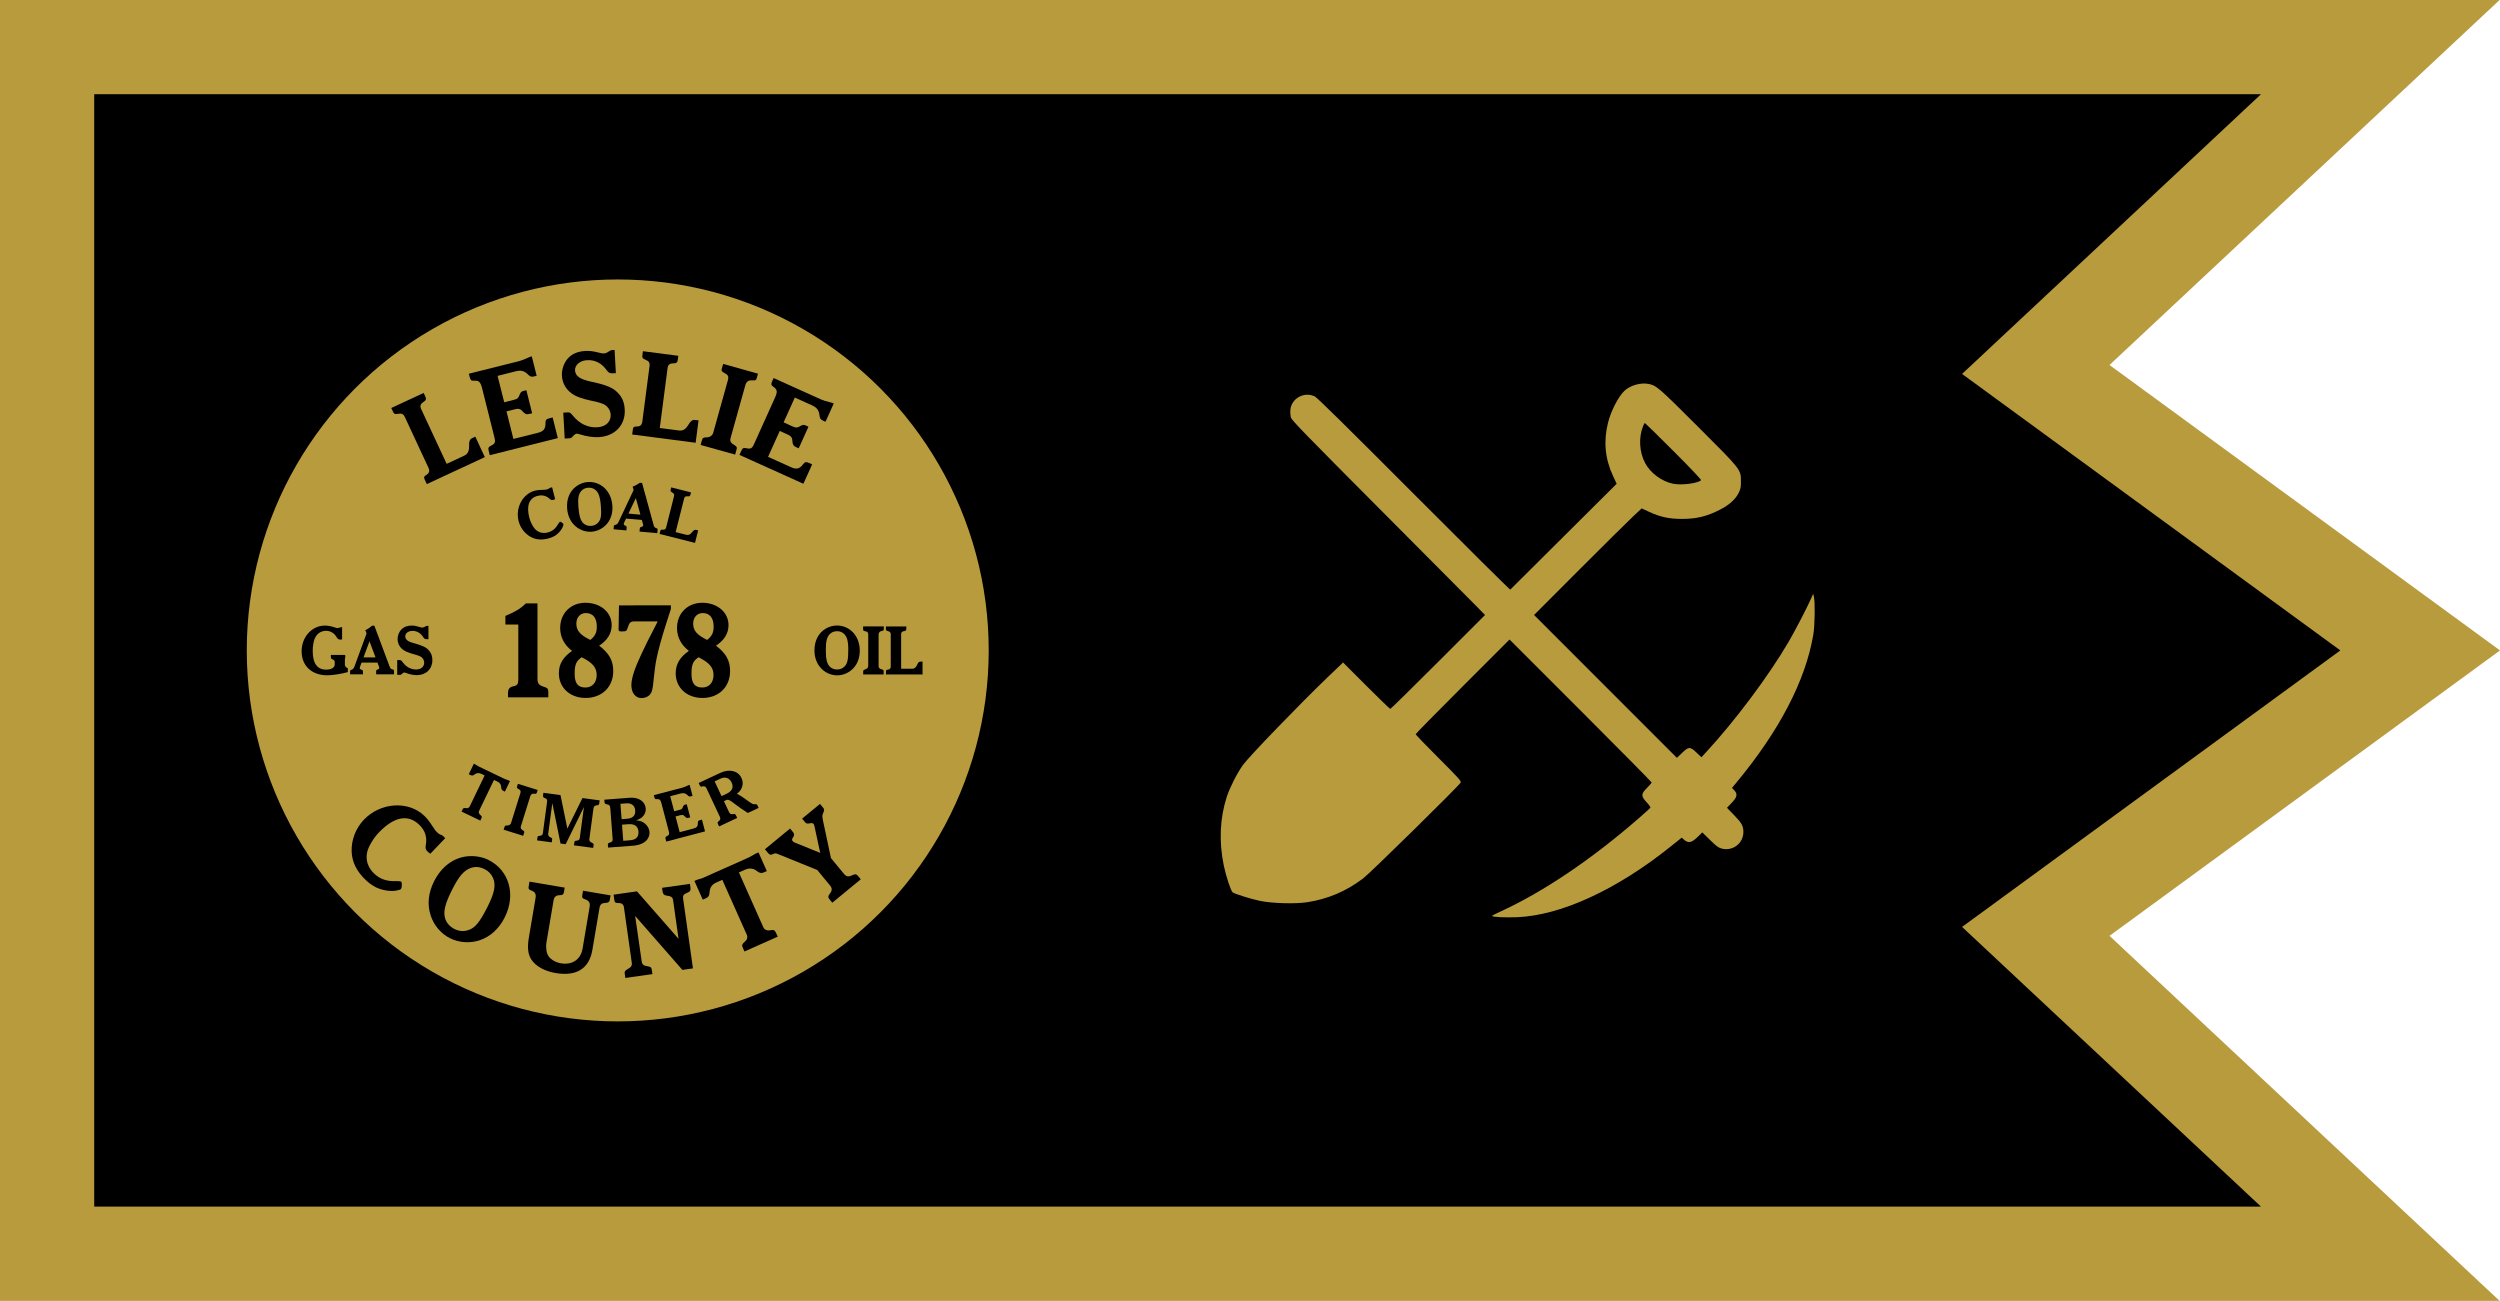 <?xml version="1.0" encoding="UTF-8" standalone="no"?>
<svg
   xmlns:dc="http://purl.org/dc/elements/1.1/"
   xmlns:cc="http://creativecommons.org/ns#"
   xmlns:rdf="http://www.w3.org/1999/02/22-rdf-syntax-ns#"
   xmlns:svg="http://www.w3.org/2000/svg"
   xmlns="http://www.w3.org/2000/svg"
   xmlns:sodipodi="http://sodipodi.sourceforge.net/DTD/sodipodi-0.dtd"
   xmlns:inkscape="http://www.inkscape.org/namespaces/inkscape"
   width="530.671mm"
   height="276.13mm"
   viewBox="0 0 530.671 276.13"
   version="1.1"
   id="svg8"
   inkscape:version="1.0.2-2 (e86c870879, 2021-01-15)"
   sodipodi:docname="Flag of Leslie County, Kentucky.svg">
  <defs
     id="defs2">
    <inkscape:path-effect
       effect="spiro"
       id="path-effect1877"
       is_visible="true"
       lpeversion="1" />
    <inkscape:path-effect
       effect="spiro"
       id="path-effect1853"
       is_visible="true"
       lpeversion="1" />
    <inkscape:path-effect
       effect="spiro"
       id="path-effect1849"
       is_visible="true"
       lpeversion="1" />
    <inkscape:path-effect
       effect="spiro"
       id="path-effect1845"
       is_visible="true"
       lpeversion="1" />
    <inkscape:path-effect
       effect="spiro"
       id="path-effect1841"
       is_visible="true"
       lpeversion="1" />
    <inkscape:path-effect
       effect="spiro"
       id="path-effect1764"
       is_visible="true"
       lpeversion="1" />
    <inkscape:path-effect
       effect="spiro"
       id="path-effect1760"
       is_visible="true"
       lpeversion="1" />
  </defs>
  <sodipodi:namedview
     id="base"
     pagecolor="#ffffff"
     bordercolor="#666666"
     borderopacity="1.0"
     inkscape:pageopacity="0.0"
     inkscape:pageshadow="2"
     inkscape:zoom="0.7"
     inkscape:cx="1010.1651"
     inkscape:cy="498.38293"
     inkscape:document-units="mm"
     inkscape:current-layer="layer1"
     inkscape:document-rotation="0"
     showgrid="false"
     inkscape:snap-bbox="true"
     inkscape:bbox-paths="true"
     inkscape:bbox-nodes="true"
     inkscape:snap-bbox-edge-midpoints="true"
     inkscape:snap-bbox-midpoints="true"
     inkscape:object-paths="true"
     inkscape:snap-intersection-paths="true"
     inkscape:window-width="2560"
     inkscape:window-height="1369"
     inkscape:window-x="-8"
     inkscape:window-y="-8"
     inkscape:window-maximized="1"
     inkscape:snap-smooth-nodes="true"
     inkscape:snap-midpoints="true" />
  <g
     inkscape:label="Layer 1"
     inkscape:groupmode="layer"
     id="layer1"
     transform="translate(151.059,-11.614)">
    <g
       id="g2008">
      <path
         style="opacity:1;fill:#000000;fill-opacity:1;stroke:#b89b3d;stroke-width:20;stroke-linecap:butt;stroke-linejoin:miter;stroke-miterlimit:4;stroke-dasharray:none;stroke-opacity:1"
         d="m -141.059,21.614 h 495.258 l -73.125,68.427 81.592,59.638 -81.592,59.638 73.125,68.427 h -495.258 v -128.065 z"
         id="path861"
         sodipodi:nodetypes="ccccccccc" />
      <circle
         style="opacity:1;fill:#b89b3d;fill-opacity:1;stroke:none;stroke-width:5;stroke-miterlimit:4;stroke-dasharray:none;stroke-opacity:1"
         id="circle1752"
         cx="-19.932"
         cy="149.679"
         r="78.745" />
      <g
         aria-label="1878"
         id="text1756"
         style="font-style:normal;font-variant:normal;font-weight:bold;font-stretch:normal;font-size:27.679px;line-height:1.25;font-family:'Gloucester MT Std';-inkscape-font-specification:'Gloucester MT Std Bold';text-align:center;letter-spacing:0px;text-anchor:middle;stroke-width:0.265">
        <path
           d="m -39.432,139.7 c -1.135,1.107 -2.187,1.744 -4.346,2.657 v 1.827 h 2.74 v 11.598 c 0,1.024 -0.194,1.329 -0.996,1.495 -0.886,0.194 -1.19,0.581 -1.19,1.495 v 0.858 h 8.553 v -1.301 c -0.028,-0.526 -0.221,-0.72 -0.969,-0.941 -1.052,-0.332 -1.329,-0.72 -1.329,-1.744 V 139.7 Z"
           style="font-style:normal;font-variant:normal;font-weight:bold;font-stretch:normal;font-family:'Gloucester MT Std';-inkscape-font-specification:'Gloucester MT Std Bold';text-align:center;text-anchor:middle;stroke-width:0.265"
           id="path1895" />
        <path
           d="m -25.758,147.45 c -2.187,-1.079 -2.962,-1.993 -2.962,-3.46 0,-1.329 0.83,-2.242 2.021,-2.242 1.495,0 2.325,1.024 2.325,2.879 0,1.273 -0.36,2.021 -1.384,2.823 z m -1.827,3.681 c 2.325,1.163 3.183,2.187 3.183,3.764 0,1.605 -0.941,2.657 -2.38,2.657 -1.605,0 -2.297,-0.886 -2.297,-2.934 0,-1.938 0.332,-2.685 1.495,-3.488 z m -2.048,-1.356 c -1.938,1.356 -2.796,2.823 -2.796,4.761 0,3.045 2.353,5.231 5.674,5.231 3.46,0 5.868,-2.325 5.868,-5.702 0,-2.242 -0.858,-3.764 -2.989,-5.397 1.771,-1.163 2.657,-2.602 2.657,-4.373 0,-2.713 -2.38,-4.733 -5.563,-4.733 -3.128,0 -5.37,2.242 -5.37,5.342 0,1.938 0.858,3.598 2.519,4.872 z"
           style="font-style:normal;font-variant:normal;font-weight:bold;font-stretch:normal;font-family:'Gloucester MT Std';-inkscape-font-specification:'Gloucester MT Std Bold';text-align:center;text-anchor:middle;stroke-width:0.265"
           id="path1897" />
        <path
           d="m -19.669,140.115 -0.083,5.038 c -0.028,0.388 0.111,0.498 0.664,0.498 0.969,0 1.079,-0.083 1.301,-0.886 0.304,-0.941 0.581,-1.246 1.301,-1.246 h 5.038 l -0.747,1.467 c -1.993,3.792 -3.709,7.473 -4.235,9.106 -0.443,1.329 -0.609,2.159 -0.609,2.962 0,1.633 0.858,2.74 2.159,2.74 0.637,0 1.246,-0.221 1.688,-0.637 0.526,-0.581 0.692,-1.163 0.886,-3.377 0.028,-0.36 0.083,-0.692 0.166,-1.412 0.055,-0.388 0.111,-0.83 0.138,-1.135 0.111,-0.775 0.166,-1.135 0.277,-1.661 0.36,-1.827 1.052,-4.401 2.076,-7.584 0.249,-0.803 0.498,-1.578 0.996,-3.1 v -0.775 z"
           style="font-style:normal;font-variant:normal;font-weight:bold;font-stretch:normal;font-family:'Gloucester MT Std';-inkscape-font-specification:'Gloucester MT Std Bold';text-align:center;text-anchor:middle;stroke-width:0.265"
           id="path1899" />
        <path
           d="m -0.958,147.45 c -2.187,-1.079 -2.962,-1.993 -2.962,-3.46 0,-1.329 0.83,-2.242 2.021,-2.242 1.495,0 2.325,1.024 2.325,2.879 0,1.273 -0.36,2.021 -1.384,2.823 z m -1.827,3.681 c 2.325,1.163 3.183,2.187 3.183,3.764 0,1.605 -0.941,2.657 -2.38,2.657 -1.605,0 -2.297,-0.886 -2.297,-2.934 0,-1.938 0.332,-2.685 1.495,-3.488 z m -2.048,-1.356 c -1.938,1.356 -2.796,2.823 -2.796,4.761 0,3.045 2.353,5.231 5.674,5.231 3.46,0 5.868,-2.325 5.868,-5.702 0,-2.242 -0.858,-3.764 -2.989,-5.397 1.771,-1.163 2.657,-2.602 2.657,-4.373 0,-2.713 -2.38,-4.733 -5.563,-4.733 -3.128,0 -5.37,2.242 -5.37,5.342 0,1.938 0.858,3.598 2.519,4.872 z"
           style="font-style:normal;font-variant:normal;font-weight:bold;font-stretch:normal;font-family:'Gloucester MT Std';-inkscape-font-specification:'Gloucester MT Std Bold';text-align:center;text-anchor:middle;stroke-width:0.265"
           id="path1901" />
      </g>
      <g
         aria-label="LESLIE"
         id="text1768"
         style="font-style:normal;font-variant:normal;font-weight:bold;font-stretch:normal;font-size:24.694px;line-height:1.25;font-family:'Gloucester MT Std';-inkscape-font-specification:'Gloucester MT Std Bold';text-align:center;letter-spacing:0px;text-anchor:middle;stroke-width:0.265">
        <path
           d="m -68.003,98.22 0.406,0.873 c 0.21,0.393 0.384,0.475 0.962,0.37 0.855,-0.153 1.204,0.012 1.527,0.706 l 4.98,10.702 c 0.333,0.716 0.211,1.155 -0.464,1.578 -0.472,0.274 -0.533,0.493 -0.335,0.919 l 0.469,1.008 12.314,-5.73 -2.021,-4.344 -0.649,0.302 c -0.515,0.24 -0.693,0.677 -0.676,1.649 0.035,1.128 -0.281,1.738 -1.065,2.102 l -3.694,1.719 -5.397,-11.598 c -0.313,-0.672 -0.19,-1.11 0.485,-1.533 0.54,-0.36 0.636,-0.623 0.386,-1.16 l -0.354,-0.761 z"
           style="font-style:normal;font-variant:normal;font-weight:bold;font-stretch:normal;font-size:24.694px;font-family:'Gloucester MT Std';-inkscape-font-specification:'Gloucester MT Std Bold';text-align:center;text-anchor:middle;stroke-width:0.265"
           id="path1904" />
        <path
           d="m -51.535,90.944 0.204,0.814 c 0.174,0.593 0.33,0.706 0.881,0.67 1.054,-0.061 1.384,0.238 1.738,1.651 l 2.627,10.467 c 0.234,0.934 0.091,1.276 -0.729,1.66 -0.545,0.264 -0.664,0.498 -0.526,1.049 l 0.246,0.982 14.443,-3.625 -1.1,-4.383 -0.719,0.18 c -0.647,0.162 -0.82,0.384 -0.802,1.067 0.013,1.168 -0.412,1.707 -1.585,2.002 l -5.221,1.31 -1.467,-5.844 1.796,-0.451 c 0.575,-0.144 0.886,-0.121 1.216,0.077 0.15,0.09 0.222,0.173 0.396,0.359 0.498,0.563 0.839,0.706 1.366,0.574 l 0.671,-0.168 -1.226,-4.886 -0.695,0.174 c -0.383,0.096 -0.581,0.324 -0.79,0.911 -0.233,0.593 -0.443,0.773 -1.137,0.947 l -2.084,0.523 -1.407,-5.605 3.808,-0.956 c 1.174,-0.295 1.857,-0.109 2.6,0.621 0.48,0.491 0.737,0.604 1.312,0.46 l 0.575,-0.144 -1.034,-4.12 -0.359,0.09 c -0.048,0.012 -0.234,0.084 -0.389,0.174 -0.706,0.33 -1.425,0.612 -1.88,0.726 z"
           style="font-style:normal;font-variant:normal;font-weight:bold;font-stretch:normal;font-size:24.694px;font-family:'Gloucester MT Std';-inkscape-font-specification:'Gloucester MT Std Bold';text-align:center;text-anchor:middle;stroke-width:0.265"
           id="path1906" />
        <path
           d="m -31.494,99.204 0.303,5.499 1.11,-0.061 c 0.222,-0.012 0.364,-0.119 0.644,-0.431 0.303,-0.338 0.565,-0.526 0.836,-0.541 0.123,-0.007 0.349,0.055 0.701,0.159 1.285,0.424 2.805,0.637 3.939,0.574 3.452,-0.19 5.694,-2.589 5.513,-5.868 -0.09,-1.627 -0.596,-2.737 -1.717,-3.788 -0.364,-0.326 -0.672,-0.532 -0.902,-0.668 -0.718,-0.455 -2.254,-0.964 -3.906,-1.318 -1.224,-0.229 -2.357,-0.587 -2.842,-0.857 -0.279,-0.133 -0.592,-0.413 -0.775,-0.6 -0.24,-0.308 -0.383,-0.671 -0.405,-1.066 -0.064,-1.159 1.048,-2.086 2.576,-2.17 1.652,-0.091 3.102,0.645 4.149,2.146 0.427,0.57 0.656,0.681 1.42,0.639 l 0.518,-0.029 -0.272,-4.931 -0.518,0.029 c -0.247,0.014 -0.44,0.098 -0.773,0.339 -0.406,0.27 -0.648,0.357 -0.969,0.375 -0.271,0.015 -0.545,-0.019 -1.148,-0.184 -1.129,-0.284 -1.901,-0.39 -2.789,-0.341 -1.627,0.09 -2.859,0.627 -3.721,1.59 -0.839,0.937 -1.328,2.373 -1.258,3.655 0.084,1.529 0.8,2.85 2.063,3.769 0.852,0.646 2.29,1.16 4.266,1.57 1.1,0.211 2.18,0.523 2.665,0.793 0.204,0.112 0.461,0.296 0.646,0.508 0.42,0.447 0.675,1.026 0.707,1.618 0.084,1.529 -1.044,2.605 -2.868,2.705 -1.948,0.107 -3.752,-0.758 -5.104,-2.415 -0.478,-0.592 -0.711,-0.777 -1.08,-0.757 z"
           style="font-style:normal;font-variant:normal;font-weight:bold;font-stretch:normal;font-size:24.694px;font-family:'Gloucester MT Std';-inkscape-font-specification:'Gloucester MT Std Bold';text-align:center;text-anchor:middle;stroke-width:0.265"
           id="path1908" />
        <path
           d="m -14.589,86.164 -0.124,0.955 c -0.033,0.444 0.07,0.607 0.615,0.827 0.804,0.329 1.011,0.654 0.912,1.414 l -1.523,11.705 c -0.102,0.784 -0.44,1.088 -1.237,1.084 -0.545,-0.021 -0.714,0.131 -0.775,0.596 l -0.143,1.102 13.468,1.752 0.618,-4.751 -0.71,-0.092 c -0.563,-0.073 -0.947,0.2 -1.454,1.031 -0.575,0.971 -1.167,1.317 -2.025,1.206 l -4.041,-0.526 1.65,-12.685 c 0.096,-0.735 0.434,-1.039 1.23,-1.035 0.649,-0.015 0.871,-0.186 0.947,-0.773 l 0.108,-0.833 z"
           style="font-style:normal;font-variant:normal;font-weight:bold;font-stretch:normal;font-size:24.694px;font-family:'Gloucester MT Std';-inkscape-font-specification:'Gloucester MT Std Bold';text-align:center;text-anchor:middle;stroke-width:0.265"
           id="path1910" />
        <path
           d="m -2.339,106.063 7.325,2.047 0.326,-1.165 c 0.106,-0.381 0.004,-0.563 -0.48,-0.852 -0.732,-0.41 -0.995,-0.842 -0.829,-1.437 L 7.2,93.216 c 0.073,-0.262 0.315,-0.578 0.589,-0.733 0.267,-0.13 0.454,-0.155 0.908,-0.131 0.543,0.075 0.756,-0.045 0.869,-0.449 l 0.272,-0.975 -7.397,-2.067 -0.319,1.142 c -0.086,0.309 0.047,0.475 0.489,0.726 0.857,0.419 1.07,0.76 0.837,1.593 L 0.326,103.5 c -0.14,0.499 -0.619,0.93 -1.368,0.951 -0.587,-0.01 -0.871,0.09 -0.998,0.542 z"
           style="font-style:normal;font-variant:normal;font-weight:bold;font-stretch:normal;font-size:24.694px;font-family:'Gloucester MT Std';-inkscape-font-specification:'Gloucester MT Std Bold';text-align:center;text-anchor:middle;stroke-width:0.265"
           id="path1912" />
        <path
           d="M 13.158,91.862 12.813,92.627 c -0.231,0.573 -0.18,0.759 0.275,1.072 0.864,0.607 0.937,1.046 0.337,2.374 l -4.439,9.836 c -0.396,0.878 -0.721,1.056 -1.602,0.848 -0.591,-0.131 -0.83,-0.022 -1.063,0.495 l -0.416,0.923 13.572,6.126 1.859,-4.119 -0.675,-0.305 c -0.608,-0.274 -0.881,-0.208 -1.291,0.339 -0.715,0.924 -1.383,1.083 -2.486,0.585 l -4.907,-2.215 2.479,-5.492 1.688,0.762 c 0.54,0.244 0.77,0.456 0.906,0.815 0.062,0.163 0.066,0.274 0.087,0.527 0.041,0.75 0.22,1.074 0.715,1.298 l 0.63,0.284 2.072,-4.592 -0.653,-0.295 c -0.36,-0.163 -0.656,-0.107 -1.185,0.224 -0.551,0.32 -0.827,0.331 -1.48,0.037 l -1.958,-0.884 2.377,-5.267 3.579,1.615 c 1.103,0.498 1.523,1.067 1.653,2.101 0.071,0.682 0.203,0.931 0.743,1.175 l 0.54,0.244 1.747,-3.871 -0.338,-0.152 c -0.045,-0.02 -0.235,-0.079 -0.413,-0.105 -0.759,-0.18 -1.497,-0.405 -1.925,-0.598 z"
           style="font-style:normal;font-variant:normal;font-weight:bold;font-stretch:normal;font-size:24.694px;font-family:'Gloucester MT Std';-inkscape-font-specification:'Gloucester MT Std Bold';text-align:center;text-anchor:middle;stroke-width:0.265"
           id="path1914" />
      </g>
      <g
         aria-label="COAL"
         id="text1780"
         style="font-style:normal;font-variant:normal;font-weight:bold;font-stretch:normal;font-size:14.111px;line-height:1.25;font-family:'Gloucester MT Std';-inkscape-font-specification:'Gloucester MT Std Bold';text-align:center;letter-spacing:0px;text-anchor:middle;stroke-width:0.265">
        <path
           d="m -33.864,115.047 -0.437,0.113 c -0.041,0.011 -0.068,0.018 -0.14,0.08 -0.153,0.141 -0.296,0.207 -0.529,0.267 -0.219,0.056 -0.458,0.089 -0.954,0.086 -0.712,0.009 -1.15,0.063 -1.587,0.176 -2.596,0.669 -4.19,3.644 -3.461,6.473 0.356,1.38 1.264,2.589 2.498,3.305 1.093,0.622 2.35,0.75 3.798,0.376 0.56,-0.144 1.007,-0.332 1.437,-0.589 0.675,-0.436 1.299,-1.122 1.606,-1.798 0.118,-0.278 0.201,-0.576 0.18,-0.658 -0.018,-0.068 -0.104,-0.177 -0.266,-0.296 -0.213,-0.149 -0.364,-0.227 -0.464,-0.216 -0.082,0.021 -0.238,0.207 -0.4,0.482 -0.537,0.969 -1.235,1.542 -2.178,1.785 -1.039,0.268 -1.975,0.028 -2.678,-0.665 -0.472,-0.476 -1.017,-1.516 -1.253,-2.431 -0.665,-2.583 -0.061,-4.196 1.756,-4.664 0.752,-0.194 1.368,-0.119 1.976,0.205 0.241,0.142 0.33,0.206 0.557,0.41 0.334,0.278 0.475,0.315 0.816,0.227 0.164,-0.042 0.297,-0.091 0.372,-0.14 z"
           id="path1917" />
        <path
           d="m -26.202,115.141 c 0.492,-0.041 0.969,0.075 1.374,0.353 0.779,0.516 1.141,1.463 1.3,3.39 0.172,2.081 0.057,2.912 -0.496,3.581 -0.373,0.456 -0.917,0.727 -1.507,0.776 -0.619,0.051 -1.199,-0.113 -1.626,-0.488 -0.641,-0.556 -0.961,-1.52 -1.121,-3.447 -0.15,-1.814 5.8e-5,-2.733 0.552,-3.416 0.387,-0.457 0.863,-0.695 1.524,-0.749 z m -0.199,-1.201 c -0.788,0.065 -1.651,0.406 -2.332,0.901 -1.415,1.038 -2.108,2.752 -1.943,4.749 0.131,1.575 0.762,2.868 1.828,3.771 0.959,0.813 2.211,1.219 3.42,1.118 1.223,-0.101 2.404,-0.723 3.203,-1.667 0.877,-1.036 1.273,-2.413 1.146,-3.946 -0.255,-3.08 -2.509,-5.159 -5.322,-4.925 z"
           id="path1919" />
        <path
           d="m -16.093,117.344 0.975,3.516 -2.544,-0.228 z m 0.872,-3.251 -0.149,0.086 c -0.618,0.412 -0.914,0.556 -1.398,0.739 l 0.205,0.713 -3.199,6.783 c -0.222,0.419 -0.345,0.536 -0.677,0.605 -0.245,0.049 -0.309,0.128 -0.335,0.423 l -0.047,0.52 2.727,0.244 0.048,-0.534 c 0.024,-0.267 -0.038,-0.372 -0.283,-0.479 -0.258,-0.122 -0.348,-0.229 -0.334,-0.384 0.006,-0.07 0.043,-0.166 0.113,-0.316 l 0.383,-0.802 3.359,0.3 0.256,0.944 c 0.022,0.073 0.031,0.13 0.026,0.186 -0.015,0.169 -0.153,0.284 -0.429,0.358 -0.217,0.051 -0.28,0.117 -0.301,0.356 l -0.055,0.618 3.781,0.338 0.063,-0.703 c 0.019,-0.211 -0.058,-0.303 -0.334,-0.384 -0.275,-0.095 -0.416,-0.264 -0.511,-0.627 l -2.458,-8.947 z"
           id="path1921" />
        <path
           d="m -8.575,115.071 -0.135,0.534 c -0.048,0.25 -7.585e-4,0.349 0.293,0.511 0.434,0.241 0.53,0.439 0.423,0.863 l -1.65,6.54 c -0.11,0.438 -0.323,0.588 -0.775,0.532 -0.308,-0.049 -0.414,0.026 -0.48,0.286 l -0.155,0.616 7.525,1.899 0.67,-2.654 -0.397,-0.1 c -0.315,-0.079 -0.551,0.05 -0.894,0.487 -0.391,0.513 -0.751,0.669 -1.23,0.548 l -2.258,-0.57 1.788,-7.087 c 0.104,-0.41 0.316,-0.561 0.768,-0.505 0.37,0.035 0.507,-0.047 0.589,-0.375 l 0.117,-0.465 z"
           id="path1923" />
      </g>
      <g
         aria-label="GAS"
         id="text1780-8"
         style="font-style:normal;font-variant:normal;font-weight:bold;font-stretch:normal;font-size:14.111px;line-height:1.25;font-family:'Gloucester MT Std';-inkscape-font-specification:'Gloucester MT Std Bold';text-align:center;letter-spacing:0px;text-anchor:middle;stroke-width:0.265">
        <path
           d="m -77.228,153.446 c -0.381,-0.113 -0.621,-0.395 -0.621,-0.762 v -1.087 c 0,-0.071 0.014,-0.183 0.056,-0.381 0.042,-0.183 0.042,-0.268 0.042,-0.339 0,-0.183 -0.042,-0.24 -0.183,-0.24 h -2.893 v 0.339 c 0,0.381 0.085,0.508 0.367,0.607 0.31,0.099 0.452,0.282 0.452,0.607 v 0.452 c 0,0.677 -0.706,1.115 -1.806,1.115 -1.905,0 -2.865,-1.312 -2.865,-3.951 0,-0.988 0.141,-1.863 0.395,-2.582 0.127,-0.339 0.353,-0.691 0.649,-1.002 0.452,-0.452 1.087,-0.706 1.792,-0.706 0.663,0 1.242,0.226 1.75,0.706 0.198,0.212 0.268,0.31 0.437,0.579 0.282,0.452 0.466,0.579 0.847,0.579 0.141,0 0.268,-0.014 0.367,-0.056 v -2.554 c -0.028,0 -0.042,-0.014 -0.085,-0.014 -0.042,-0.014 -0.071,-0.014 -0.085,-0.014 -0.056,0 -0.155,0.028 -0.296,0.071 -0.24,0.085 -0.409,0.113 -0.579,0.113 -0.113,0 -0.268,-0.042 -0.536,-0.141 -0.72,-0.24 -1.425,-0.381 -2.074,-0.381 -2.752,0 -4.939,2.413 -4.939,5.461 0,3.076 2.145,5.094 5.447,5.094 1.101,0 3.062,-0.31 4.36,-0.677 z"
           style="font-style:normal;font-variant:normal;font-weight:bold;font-stretch:normal;font-size:14.111px;line-height:1.25;font-family:'Gloucester MT Std';-inkscape-font-specification:'Gloucester MT Std Bold';text-align:center;letter-spacing:0px;text-anchor:middle;stroke-width:0.265"
           id="path1926" />
        <path
           d="m -72.628,147.745 1.284,3.415 h -2.554 z m 0.579,-3.316 -0.141,0.099 c -0.579,0.466 -0.861,0.635 -1.326,0.861 l 0.268,0.691 -2.582,7.041 c -0.183,0.437 -0.296,0.564 -0.621,0.663 -0.24,0.071 -0.296,0.155 -0.296,0.452 v 0.522 h 2.738 v -0.536 c 0,-0.268 -0.071,-0.367 -0.325,-0.452 -0.268,-0.099 -0.367,-0.198 -0.367,-0.353 0,-0.071 0.028,-0.169 0.085,-0.325 l 0.31,-0.833 h 3.373 l 0.339,0.917 c 0.028,0.071 0.042,0.127 0.042,0.183 0,0.169 -0.127,0.296 -0.395,0.395 -0.212,0.07 -0.268,0.141 -0.268,0.381 v 0.621 h 3.796 v -0.706 c 0,-0.212 -0.085,-0.296 -0.367,-0.353 -0.282,-0.07 -0.437,-0.226 -0.564,-0.579 l -3.246,-8.692 z"
           style="font-style:normal;font-variant:normal;font-weight:bold;font-stretch:normal;font-size:14.111px;line-height:1.25;font-family:'Gloucester MT Std';-inkscape-font-specification:'Gloucester MT Std Bold';text-align:center;letter-spacing:0px;text-anchor:middle;stroke-width:0.265"
           id="path1928" />
        <path
           d="m -66.744,151.725 v 3.147 h 0.635 c 0.127,0 0.212,-0.056 0.381,-0.226 0.183,-0.183 0.339,-0.282 0.494,-0.282 0.071,0 0.198,0.042 0.395,0.113 0.72,0.282 1.58,0.452 2.23,0.452 1.976,0 3.33,-1.298 3.33,-3.175 0,-0.931 -0.254,-1.58 -0.861,-2.215 -0.198,-0.198 -0.367,-0.325 -0.494,-0.409 -0.395,-0.282 -1.256,-0.621 -2.187,-0.875 -0.691,-0.169 -1.326,-0.409 -1.595,-0.579 -0.155,-0.085 -0.325,-0.254 -0.423,-0.367 -0.127,-0.183 -0.198,-0.395 -0.198,-0.621 0,-0.663 0.663,-1.157 1.538,-1.157 0.945,0 1.75,0.466 2.3,1.355 0.226,0.339 0.353,0.409 0.79,0.409 h 0.296 v -2.822 h -0.296 c -0.141,0 -0.254,0.042 -0.452,0.169 -0.24,0.141 -0.381,0.183 -0.564,0.183 -0.155,0 -0.31,-0.028 -0.649,-0.141 -0.635,-0.198 -1.072,-0.282 -1.58,-0.282 -0.931,0 -1.651,0.268 -2.173,0.79 -0.508,0.508 -0.833,1.312 -0.833,2.046 0,0.875 0.367,1.651 1.058,2.215 0.466,0.395 1.27,0.734 2.385,1.03 0.621,0.155 1.228,0.367 1.496,0.536 0.113,0.071 0.254,0.183 0.353,0.31 0.226,0.268 0.353,0.607 0.353,0.945 0,0.875 -0.677,1.453 -1.722,1.453 -1.115,0 -2.117,-0.55 -2.836,-1.538 -0.254,-0.353 -0.381,-0.466 -0.593,-0.466 z"
           style="font-style:normal;font-variant:normal;font-weight:bold;font-stretch:normal;font-size:14.111px;line-height:1.25;font-family:'Gloucester MT Std';-inkscape-font-specification:'Gloucester MT Std Bold';text-align:center;letter-spacing:0px;text-anchor:middle;stroke-width:0.265"
           id="path1930" />
      </g>
      <g
         aria-label="OIL"
         id="text1819"
         style="font-style:normal;font-variant:normal;font-weight:bold;font-stretch:normal;font-size:14.111px;line-height:1.25;font-family:'Gloucester MT Std';-inkscape-font-specification:'Gloucester MT Std Bold';text-align:center;letter-spacing:0px;text-anchor:middle;stroke-width:0.265">
        <path
           d="m 26.647,145.6 c 0.494,0 0.96,0.155 1.341,0.466 0.734,0.579 1.016,1.552 1.016,3.485 0,2.088 -0.183,2.907 -0.79,3.528 -0.409,0.423 -0.974,0.649 -1.566,0.649 -0.621,0 -1.185,-0.212 -1.58,-0.621 -0.593,-0.607 -0.833,-1.595 -0.833,-3.528 0,-1.82 0.226,-2.723 0.833,-3.358 0.423,-0.423 0.917,-0.621 1.58,-0.621 z m -0.099,-1.214 c -0.79,0 -1.679,0.268 -2.399,0.706 -1.496,0.917 -2.328,2.568 -2.328,4.572 0,1.58 0.522,2.921 1.51,3.909 0.889,0.889 2.103,1.397 3.316,1.397 1.228,0 2.455,-0.522 3.33,-1.397 0.96,-0.96 1.468,-2.3 1.468,-3.838 0,-3.09 -2.074,-5.348 -4.897,-5.348 z"
           style="font-style:normal;font-variant:normal;font-weight:bold;font-stretch:normal;font-size:14.111px;line-height:1.25;font-family:'Gloucester MT Std';-inkscape-font-specification:'Gloucester MT Std Bold';text-align:center;letter-spacing:0px;text-anchor:middle;stroke-width:0.265"
           id="path1933" />
        <path
           d="m 32.165,154.787 h 4.346 v -0.691 c 0,-0.226 -0.085,-0.31 -0.395,-0.395 -0.466,-0.113 -0.677,-0.31 -0.677,-0.663 v -6.787 c 0,-0.155 0.085,-0.367 0.212,-0.494 0.127,-0.113 0.226,-0.155 0.48,-0.212 0.31,-0.042 0.409,-0.141 0.409,-0.381 v -0.579 h -4.389 v 0.677 c 0,0.183 0.099,0.254 0.381,0.325 0.536,0.099 0.706,0.254 0.706,0.748 v 6.632 c 0,0.296 -0.198,0.607 -0.607,0.734 -0.325,0.085 -0.466,0.183 -0.466,0.452 z"
           style="font-style:normal;font-variant:normal;font-weight:bold;font-stretch:normal;font-size:14.111px;line-height:1.25;font-family:'Gloucester MT Std';-inkscape-font-specification:'Gloucester MT Std Bold';text-align:center;letter-spacing:0px;text-anchor:middle;stroke-width:0.265"
           id="path1935" />
        <path
           d="m 36.991,144.599 v 0.55 c 0.014,0.254 0.085,0.339 0.409,0.423 0.48,0.127 0.621,0.296 0.621,0.734 v 6.745 c 0,0.452 -0.169,0.649 -0.621,0.706 -0.31,0.028 -0.395,0.127 -0.395,0.395 v 0.635 h 7.761 v -2.738 h -0.409 c -0.325,0 -0.522,0.183 -0.748,0.691 -0.254,0.593 -0.564,0.833 -1.058,0.833 h -2.328 v -7.31 c 0,-0.423 0.169,-0.621 0.621,-0.677 0.367,-0.056 0.48,-0.169 0.48,-0.508 v -0.48 z"
           style="font-style:normal;font-variant:normal;font-weight:bold;font-stretch:normal;font-size:14.111px;line-height:1.25;font-family:'Gloucester MT Std';-inkscape-font-specification:'Gloucester MT Std Bold';text-align:center;letter-spacing:0px;text-anchor:middle;stroke-width:0.265"
           id="path1937" />
      </g>
      <g
         aria-label="TIMBER"
         id="text1859"
         style="font-style:normal;font-variant:normal;font-weight:bold;font-stretch:normal;font-size:14.111px;line-height:1.25;font-family:'Gloucester MT Std';-inkscape-font-specification:'Gloucester MT Std Bold';text-align:center;letter-spacing:2.646px;text-anchor:middle;stroke-width:0.265">
        <path
           d="m -50.477,173.723 -1.077,2.238 0.394,0.19 c 0.292,0.141 0.475,0.119 0.793,-0.119 0.487,-0.361 0.934,-0.412 1.468,-0.155 l 0.712,0.343 -3.158,6.561 c -0.08,0.165 -0.217,0.287 -0.373,0.353 -0.163,0.047 -0.239,0.041 -0.461,0.013 -0.373,-0.07 -0.543,-0.011 -0.678,0.269 l -0.226,0.47 3.98,1.916 0.202,-0.42 c 0.171,-0.356 0.144,-0.494 -0.137,-0.724 -0.364,-0.285 -0.476,-0.605 -0.323,-0.923 l 3.158,-6.561 0.75,0.361 c 0.369,0.178 0.593,0.427 0.731,0.791 0.04,0.145 0.047,0.195 0.057,0.403 0.025,0.435 0.129,0.61 0.46,0.769 l 0.318,0.153 1.077,-2.238 -0.369,-0.178 c -0.013,-0.006 -0.064,-0.031 -0.146,-0.055 -0.368,-0.114 -0.704,-0.261 -1.035,-0.42 l -5.175,-2.491 c -0.102,-0.049 -0.223,-0.123 -0.446,-0.277 -0.108,-0.068 -0.191,-0.123 -0.229,-0.142 z"
           id="path1940" />
        <path
           d="m -44.151,187.733 4.148,1.298 0.206,-0.66 c 0.067,-0.215 0.012,-0.322 -0.259,-0.495 -0.411,-0.247 -0.554,-0.499 -0.448,-0.835 l 2.027,-6.478 c 0.046,-0.148 0.19,-0.325 0.349,-0.408 0.155,-0.07 0.262,-0.081 0.521,-0.059 0.309,0.052 0.433,-0.013 0.504,-0.241 l 0.173,-0.552 -4.188,-1.31 -0.202,0.646 c -0.055,0.175 0.018,0.272 0.267,0.424 0.482,0.254 0.598,0.453 0.45,0.924 l -1.98,6.33 c -0.088,0.283 -0.37,0.52 -0.798,0.519 -0.335,-0.016 -0.499,0.036 -0.579,0.292 z"
           id="path1942" />
        <path
           d="m -35.715,179.901 -0.077,0.573 c -0.039,0.294 0.057,0.421 0.382,0.55 0.434,0.158 0.54,0.329 0.481,0.762 l -0.902,6.713 c -0.026,0.196 -0.083,0.302 -0.21,0.399 -0.141,0.095 -0.244,0.124 -0.488,0.134 -0.315,0.015 -0.412,0.101 -0.448,0.367 l -0.081,0.601 3.119,0.419 0.085,-0.629 c 0.026,-0.196 -0.046,-0.291 -0.329,-0.414 -0.403,-0.182 -0.556,-0.416 -0.504,-0.808 l 0.859,-6.391 0.028,0.004 1.721,8.489 1.091,0.147 3.842,-7.827 0.028,0.004 -0.881,6.559 c -0.039,0.294 -0.277,0.475 -0.68,0.507 -0.317,0.029 -0.426,0.099 -0.46,0.351 l -0.086,0.643 4.084,0.549 0.086,-0.643 c 0.03,-0.224 -0.043,-0.319 -0.339,-0.444 -0.431,-0.186 -0.61,-0.438 -0.563,-0.788 l 0.875,-6.517 c 0.024,-0.182 0.109,-0.384 0.235,-0.481 0.159,-0.121 0.278,-0.162 0.537,-0.184 0.319,-0.043 0.416,-0.129 0.455,-0.423 l 0.083,-0.615 -3.65,-0.49 -3.187,6.449 -0.028,-0.004 -1.442,-7.071 z"
           id="path1944" />
        <path
           d="m -19.36,182.236 1.252,-0.095 c 1.112,-0.084 1.805,0.472 1.881,1.485 0.084,1.112 -0.508,1.694 -1.803,1.792 l -1.083,0.082 z m 0.336,4.432 1.337,-0.101 c 1.323,-0.1 2.071,0.437 2.156,1.563 0.086,1.14 -0.518,1.752 -1.813,1.85 l -1.421,0.108 z m -3.756,-5.305 0.035,0.464 c 0.026,0.338 0.134,0.457 0.492,0.515 0.286,0.035 0.433,0.109 0.556,0.241 0.138,0.145 0.162,0.271 0.203,0.805 l 0.483,6.374 c 0.017,0.225 -0.018,0.327 -0.148,0.478 -0.105,0.107 -0.187,0.142 -0.395,0.2 -0.345,0.111 -0.492,0.235 -0.476,0.446 l 0.049,0.647 5.319,-0.403 c 1.295,-0.098 2.282,-0.513 2.908,-1.211 0.403,-0.469 0.609,-1.108 0.564,-1.713 -0.053,-0.704 -0.444,-1.381 -1.06,-1.844 -0.481,-0.374 -0.903,-0.526 -1.731,-0.619 l -0.002,-0.028 c 0.676,-0.235 0.96,-0.398 1.304,-0.721 0.488,-0.476 0.737,-1.103 0.686,-1.778 -0.111,-1.463 -1.498,-2.405 -3.342,-2.266 z"
           id="path1946" />
        <path
           d="m -12.278,180.403 0.122,0.464 c 0.103,0.338 0.193,0.402 0.508,0.377 0.602,-0.042 0.792,0.127 1.004,0.932 l 1.568,5.964 c 0.14,0.532 0.06,0.728 -0.406,0.953 -0.31,0.154 -0.376,0.289 -0.294,0.603 l 0.147,0.56 8.229,-2.164 -0.657,-2.497 -0.409,0.108 c -0.368,0.097 -0.466,0.225 -0.451,0.615 0.015,0.667 -0.224,0.978 -0.893,1.154 l -2.975,0.782 -0.876,-3.33 1.024,-0.269 c 0.328,-0.086 0.506,-0.075 0.695,0.036 0.086,0.05 0.128,0.098 0.228,0.203 0.288,0.318 0.484,0.398 0.784,0.319 l 0.382,-0.1 -0.732,-2.784 -0.396,0.104 c -0.218,0.057 -0.33,0.189 -0.445,0.526 -0.129,0.34 -0.248,0.445 -0.644,0.549 l -1.187,0.312 -0.84,-3.193 2.17,-0.571 c 0.669,-0.176 1.06,-0.074 1.49,0.338 0.277,0.277 0.425,0.341 0.753,0.254 l 0.328,-0.086 -0.617,-2.347 -0.205,0.054 c -0.027,0.007 -0.133,0.05 -0.221,0.102 -0.402,0.193 -0.81,0.359 -1.07,0.427 z"
           id="path1948" />
        <path
           d="m 0.636,177.477 1.252,-0.587 c 0.997,-0.467 1.897,-0.141 2.353,0.83 0.479,1.022 0.111,1.833 -1.09,2.396 l -1.048,0.491 z m -3.392,0.343 0.198,0.422 c 0.162,0.345 0.274,0.417 0.585,0.318 0.47,-0.127 0.695,-0.014 0.922,0.472 l 2.839,6.056 c 0.066,0.141 0.068,0.311 0.007,0.48 -0.067,0.156 -0.126,0.23 -0.312,0.365 -0.251,0.196 -0.267,0.328 -0.129,0.622 l 0.228,0.486 3.846,-1.803 -0.222,-0.473 c -0.168,-0.358 -0.274,-0.417 -0.616,-0.35 -0.451,0.102 -0.713,-0.024 -0.898,-0.42 l -1.084,-2.313 0.473,-0.222 c 0.434,-0.204 0.715,-0.07 1.941,0.882 0.848,0.646 1.68,1.223 2.655,1.841 l 2.3,-1.078 -0.252,-0.537 c -0.102,-0.217 -0.196,-0.251 -0.442,-0.245 -0.24,0.019 -0.354,0.01 -0.554,-0.052 -0.087,-0.053 -0.143,-0.073 -0.162,-0.08 -0.268,-0.139 -0.615,-0.382 -1.049,-0.708 -0.824,-0.627 -1.464,-1.028 -2.156,-1.374 0.516,-0.429 0.73,-0.67 0.95,-1.1 0.359,-0.729 0.361,-1.525 0.013,-2.266 -0.713,-1.52 -2.576,-1.972 -4.48,-1.079 z"
           id="path1950" />
      </g>
      <g
         aria-label="COUNTY"
         id="text1869"
         style="font-style:normal;font-variant:normal;font-weight:bold;font-stretch:normal;font-size:24.694px;line-height:1.25;font-family:'Gloucester MT Std';-inkscape-font-specification:'Gloucester MT Std Bold';text-align:center;letter-spacing:5.292px;text-anchor:middle;stroke-width:0.265">
        <path
           d="M -56.555,189.528 -57.127,188.982 c -0.054,-0.051 -0.089,-0.085 -0.248,-0.134 -0.352,-0.097 -0.582,-0.249 -0.886,-0.538 -0.286,-0.273 -0.555,-0.598 -1.009,-1.339 -0.671,-1.05 -1.156,-1.65 -1.728,-2.196 -3.394,-3.24 -9.288,-2.859 -12.818,0.838 -1.722,1.804 -2.678,4.271 -2.603,6.767 0.086,2.199 1.057,4.185 2.951,5.993 0.732,0.699 1.425,1.19 2.203,1.591 1.271,0.599 2.868,0.894 4.156,0.725 0.522,-0.082 1.043,-0.234 1.145,-0.341 0.085,-0.089 0.167,-0.318 0.194,-0.668 0.024,-0.455 9.1e-5,-0.751 -0.108,-0.888 -0.107,-0.102 -0.528,-0.162 -1.086,-0.15 -1.937,0.097 -3.433,-0.41 -4.665,-1.586 -1.357,-1.296 -1.866,-2.909 -1.486,-4.594 0.271,-1.142 1.312,-2.912 2.455,-4.109 3.223,-3.376 6.179,-3.968 8.554,-1.7 0.982,0.938 1.442,1.923 1.522,3.126 0.011,0.489 -0.002,0.681 -0.094,1.207 -0.105,0.753 -0.029,0.996 0.417,1.423 0.214,0.205 0.41,0.357 0.551,0.424 z"
           id="path1953" />
        <path
           d="m -48.154,196.13 c 0.771,0.391 1.375,1.002 1.724,1.788 0.687,1.484 0.357,3.227 -1.174,6.244 -1.653,3.259 -2.588,4.392 -4.026,4.88 -0.974,0.337 -2.033,0.242 -2.958,-0.227 -0.969,-0.492 -1.682,-1.269 -1.975,-2.22 -0.445,-1.416 -0.037,-3.148 1.493,-6.165 1.441,-2.841 2.508,-4.072 3.958,-4.582 0.996,-0.326 1.923,-0.243 2.958,0.282 z m 0.807,-1.972 c -1.233,-0.626 -2.833,-0.911 -4.302,-0.798 -3.061,0.247 -5.667,2.165 -7.253,5.292 -1.251,2.467 -1.498,4.972 -0.738,7.296 0.684,2.091 2.175,3.845 4.069,4.806 1.916,0.972 4.245,1.129 6.303,0.456 2.257,-0.738 4.111,-2.428 5.329,-4.828 2.446,-4.823 0.996,-9.989 -3.408,-12.223 z"
           id="path1955" />
        <path
           d="m -38.668,198.761 -0.181,1.071 c -0.074,0.438 0.023,0.605 0.542,0.793 0.823,0.315 1.078,0.734 0.925,1.634 l -1.41,8.327 c -0.375,2.216 -0.212,3.621 0.568,4.78 0.942,1.387 2.775,2.398 5.112,2.794 4.431,0.75 7.123,-0.948 7.791,-4.892 l 1.526,-9.009 c 0.049,-0.292 0.229,-0.612 0.404,-0.758 0.252,-0.158 0.435,-0.202 0.865,-0.229 0.633,-0.043 0.837,-0.209 0.919,-0.696 l 0.153,-0.901 -5.843,-0.99 -0.177,1.047 c -0.07,0.414 0.055,0.56 0.526,0.74 0.9,0.303 1.2,0.754 1.047,1.655 l -1.501,8.863 c -0.388,2.289 -2.197,3.51 -4.583,3.106 -1.096,-0.186 -2.146,-0.789 -2.647,-1.525 -0.441,-0.651 -0.616,-1.833 -0.423,-2.977 l 1.472,-8.692 c 0.103,-0.609 0.189,-0.82 0.531,-1.062 0.252,-0.158 0.411,-0.206 0.837,-0.209 0.576,-0.003 0.776,-0.144 0.854,-0.607 l 0.169,-0.998 z"
           id="path1957" />
        <path
           d="m -18.317,219.201 5.746,-0.813 -0.131,-0.929 c -0.069,-0.489 -0.268,-0.66 -0.928,-0.742 -0.761,-0.092 -1.124,-0.365 -1.217,-1.025 l -1.373,-9.532 0.042,-0.056 9.965,11.385 2.249,-0.318 -2.085,-14.744 c -0.1,-0.709 0.061,-0.981 0.84,-1.291 0.664,-0.244 0.8,-0.512 0.707,-1.172 l -0.104,-0.734 -5.917,0.837 0.114,0.807 c 0.083,0.587 0.366,0.821 1.099,0.892 0.684,0.078 1.019,0.33 1.113,0.815 l 1.166,8.24 -0.049,0.007 -8.773,-10.007 -4.964,0.702 0.163,1.149 c 0.069,0.489 0.24,0.639 0.76,0.616 0.772,-0.009 1.18,0.232 1.28,0.941 l 1.664,11.761 c 0.069,0.664 -0.19,0.95 -0.861,1.319 -0.552,0.328 -0.706,0.474 -0.64,0.939 z"
           id="path1959" />
        <path
           d="m -3.656,198.609 1.769,3.97 0.699,-0.312 c 0.519,-0.231 0.697,-0.5 0.738,-1.194 0.069,-1.058 0.507,-1.713 1.455,-2.135 l 1.263,-0.563 5.187,11.639 c 0.131,0.293 0.139,0.614 0.049,0.898 -0.123,0.271 -0.215,0.366 -0.503,0.63 -0.516,0.419 -0.629,0.713 -0.407,1.209 l 0.372,0.835 7.06,-3.147 -0.332,-0.744 c -0.281,-0.632 -0.497,-0.752 -1.121,-0.636 -0.792,0.164 -1.346,-0.049 -1.598,-0.613 L 5.787,196.806 7.118,196.213 c 0.654,-0.292 1.241,-0.31 1.883,-0.082 0.238,0.11 0.314,0.158 0.602,0.38 0.61,0.458 0.961,0.518 1.547,0.257 l 0.564,-0.251 -1.769,-3.97 -0.654,0.292 c -0.023,0.01 -0.113,0.05 -0.238,0.133 -0.569,0.362 -1.145,0.646 -1.732,0.907 l -9.18,4.092 c -0.18,0.08 -0.416,0.158 -0.875,0.282 -0.213,0.068 -0.381,0.116 -0.449,0.146 z"
           id="path1961" />
        <path
           d="m 11.31,191.878 0.706,0.858 c 0.141,0.172 0.324,0.277 0.513,0.313 0.158,-0.002 0.231,-0.03 0.469,-0.13 0.368,-0.175 0.58,-0.189 0.835,-0.112 l 8.592,3.483 2.746,3.337 c 0.424,0.515 0.427,1.024 -0.054,1.644 -0.421,0.538 -0.432,0.835 -0.102,1.236 l 0.596,0.725 6.044,-4.974 -0.596,-0.725 c -0.364,-0.404 -0.608,-0.427 -1.251,-0.122 -0.774,0.381 -1.222,0.302 -1.74,-0.327 l -2.746,-3.337 -1.721,-8.114 c -0.141,-0.715 -0.126,-1.047 0.114,-1.533 0.221,-0.47 0.21,-0.716 -0.025,-1.002 l -0.69,-0.839 -3.794,3.123 0.643,0.782 c 0.22,0.267 0.46,0.325 0.979,0.218 0.431,-0.099 0.655,-0.059 0.827,0.151 0.078,0.095 0.131,0.276 0.193,0.545 l 1.196,5.572 -5.318,-2.148 c -0.237,-0.093 -0.419,-0.199 -0.529,-0.332 -0.094,-0.114 -0.119,-0.222 -0.121,-0.38 0.013,-0.139 0.055,-0.205 0.176,-0.369 0.325,-0.46 0.34,-0.792 0.026,-1.173 l -0.628,-0.763 z"
           id="path1963" />
      </g>
      <path
         style="fill:#b89b3d;fill-opacity:1;stroke-width:1"
         d="m 198.94,93.117 c 1.623,0.342 2.123,0.777 10.415,9.06 9.291,9.28 9.123,9.065 9.13,11.668 0.003,1.192 -0.072,1.567 -0.488,2.415 -0.651,1.327 -2.01,2.545 -3.948,3.536 -2.839,1.452 -5.02,1.977 -8.17,1.967 -2.664,-0.008 -4.563,-0.423 -6.889,-1.503 l -1.569,-0.729 -1.9,1.776 c -1.045,0.977 -6.186,6.068 -11.425,11.313 l -9.524,9.536 15.161,15.162 15.161,15.162 1.095,-1.051 c 1.419,-1.362 1.701,-1.368 3.07,-0.062 l 1.037,0.989 0.955,-1.033 c 6.234,-6.747 13.38,-16.306 17.584,-23.523 1.374,-2.358 3.844,-7.112 4.675,-8.996 l 0.506,-1.147 0.156,0.617 c 0.279,1.1 0.206,6.11 -0.116,8.018 -1.647,9.759 -7.203,20.448 -16.348,31.456 l -0.922,1.11 0.467,0.488 c 0.775,0.809 0.648,1.451 -0.532,2.689 l -0.999,1.048 1.415,1.453 c 1.719,1.765 2.063,2.374 2.069,3.658 0.011,2.446 -2.269,4.172 -4.661,3.528 -0.625,-0.168 -1.133,-0.549 -2.426,-1.817 l -1.636,-1.605 -0.923,0.907 c -1.371,1.347 -2.08,1.476 -3.06,0.555 l -0.373,-0.351 -2.379,1.905 c -11.479,9.188 -23.28,14.615 -32.599,14.991 -2.537,0.102 -5.285,-0.039 -5.285,-0.272 0,-0.066 0.774,-0.474 1.72,-0.906 9.016,-4.116 19.221,-10.978 29.18,-19.62 1.424,-1.236 2.642,-2.332 2.706,-2.437 0.065,-0.104 -0.287,-0.617 -0.781,-1.14 -1.247,-1.319 -1.236,-1.796 0.072,-3.088 0.534,-0.527 0.97,-1.04 0.97,-1.141 0,-0.101 -6.786,-6.969 -15.081,-15.263 l -15.081,-15.08 -9.966,9.965 c -5.481,5.481 -9.966,10.044 -9.966,10.141 0,0.097 2.191,2.368 4.87,5.048 4.248,4.25 4.847,4.915 4.689,5.21 -0.396,0.739 -19.217,19.235 -20.724,20.365 -3.649,2.737 -7.403,4.334 -11.848,5.039 -2.451,0.389 -7.58,0.24 -10.054,-0.292 -2.015,-0.433 -5.344,-1.475 -5.775,-1.807 -0.379,-0.292 -1.438,-3.498 -1.894,-5.735 -1.031,-5.061 -0.819,-9.991 0.622,-14.465 0.644,-1.998 2.171,-5.019 3.452,-6.83 1.21,-1.709 12.291,-13.186 18.089,-18.734 l 3.167,-3.03 4.924,4.926 c 2.708,2.709 5.004,4.926 5.102,4.926 0.098,0 4.662,-4.484 10.142,-9.965 l 9.964,-9.965 -2.114,-2.162 c -1.163,-1.189 -10.381,-10.456 -20.485,-20.594 -14.961,-15.011 -18.41,-18.559 -18.586,-19.114 -0.118,-0.375 -0.18,-1.112 -0.136,-1.638 0.204,-2.454 2.878,-3.959 5.165,-2.904 0.495,0.228 6.784,6.421 21.055,20.731 11.192,11.223 20.399,20.354 20.461,20.292 0.061,-0.062 5.169,-5.143 11.349,-11.29 l 11.237,-11.177 -0.763,-1.639 c -1.717,-3.691 -2.062,-7.378 -1.062,-11.365 0.614,-2.448 2.175,-5.479 3.458,-6.713 1.227,-1.18 3.509,-1.823 5.2,-1.467 z m -1.228,8.963 c -0.974,2.433 -0.8,5.505 0.442,7.835 1.125,2.111 3.515,3.881 5.916,4.379 1.761,0.366 5.209,-0.064 5.95,-0.742 0.106,-0.097 -2.117,-2.446 -5.82,-6.15 -3.295,-3.296 -6.043,-5.993 -6.105,-5.993 -0.063,0 -0.235,0.302 -0.382,0.671 z"
         id="path1893"
         sodipodi:nodetypes="ssssssscsscccsscssscssscsscsssscsscsssssssssscsssssssssssscssscsssssssscssssssssssss" />
    </g>
  </g>
</svg>
